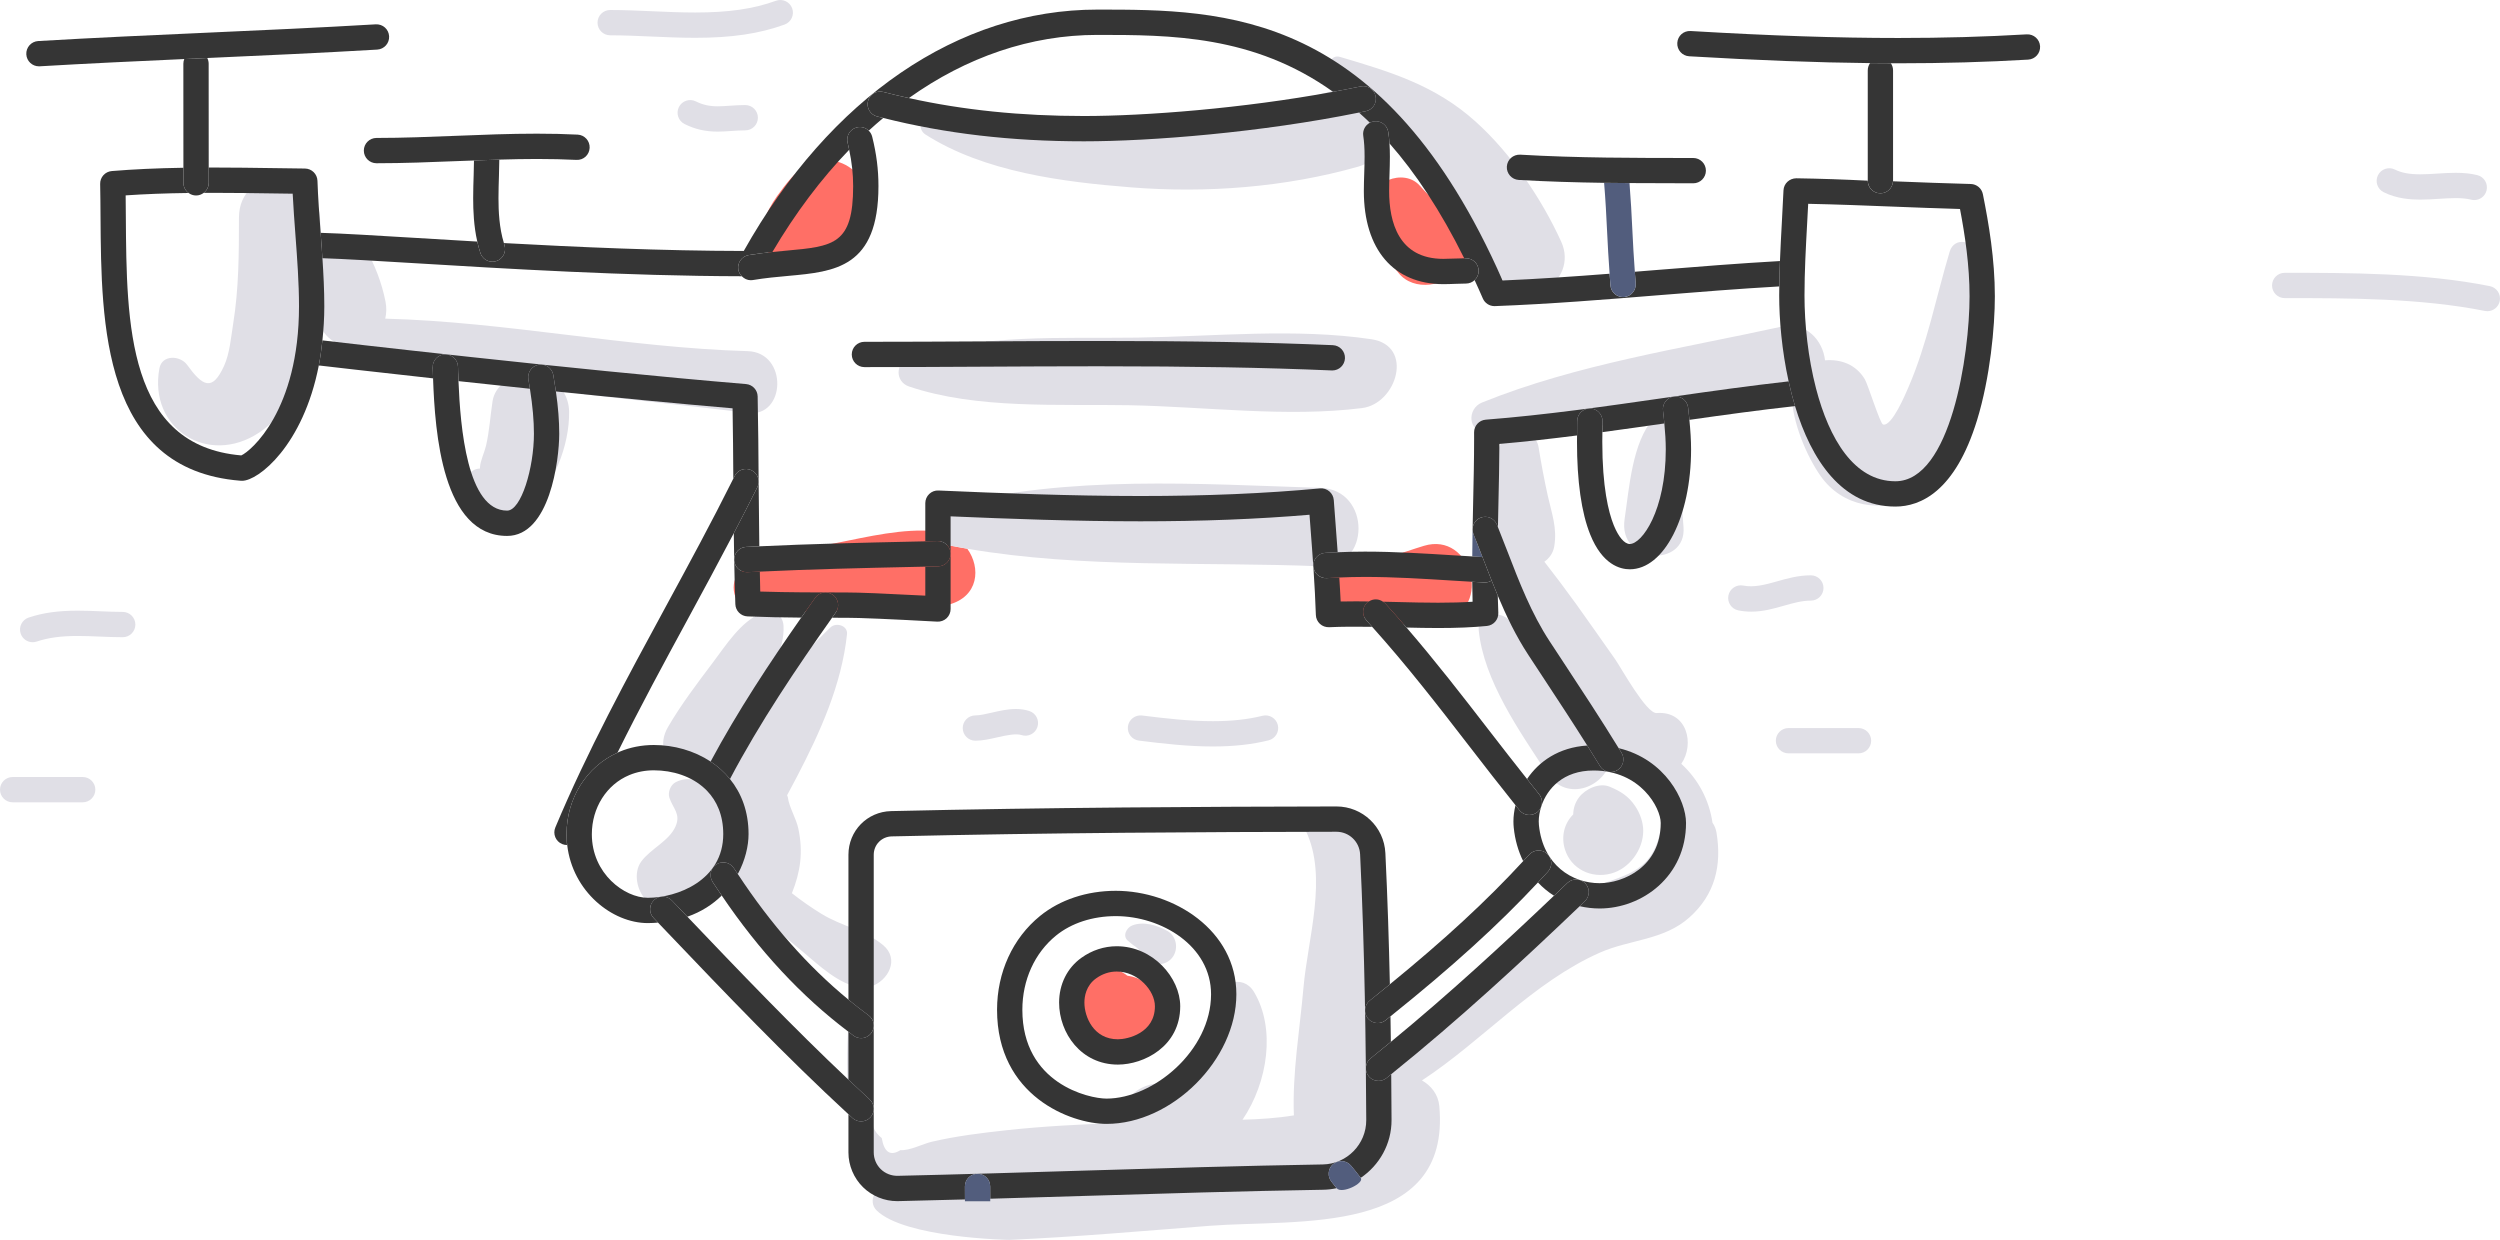 <!-- Generator: Adobe Illustrator 19.1.0, SVG Export Plug-In  -->
<svg version="1.1"
	 xmlns="http://www.w3.org/2000/svg" xmlns:xlink="http://www.w3.org/1999/xlink" xmlns:a="http://ns.adobe.com/AdobeSVGViewerExtensions/3.0/"
	 x="0px" y="0px" width="701.534px" height="347.927px" viewBox="0 0 701.534 347.927"
	 style="enable-background:new 0 0 701.534 347.927;" xml:space="preserve">
<style type="text/css">
	.st0{fill:#FF6F66;}
	.st1{fill:#FFCC80;}
	.st2{fill:#E0DFE6;}
	.st3{fill:#353535;}
	.st4{fill:#525D7D;}
</style>
<defs>
</defs>
<path class="st0" d="M217.774,72.773c2.567,1.502,5.324,1.241,7.905,0c0.582-0.28,1.201-0.518,1.775-0.812
	c0.644-0.33,3.117-2.152,2.253-1.595c0.213-0.142,0.417-0.279,0.487-0.326c0.566-0.382,1.144-0.748,1.731-1.097
	c2.919-1.736,5.758-2.769,8.171-5.322c3.205-3.39,4.35-9.078,1.702-13.187c-2.548-3.953-7.576-6.501-12.289-5.001
	c-2.868,0.913-5.479,2.233-7.482,4.518c-1.419,1.617-2.755,3.343-3.99,5.103c-0.786,1.12-1.52,2.284-2.158,3.495
	c-1.366,2.59-1.652,4.583-1.982,7.462C213.592,68.662,215.602,71.501,217.774,72.773z"/>
<path class="st1" d="M403.856,57.334c-0.139-0.139-0.342-0.288-0.523-0.406C403.497,57.053,403.65,57.175,403.856,57.334z"/>
<path class="st0" d="M409.448,75.454c3.947-5.109,2.929-13.572-3.196-16.737c-0.821-0.424-1.62-0.88-2.396-1.383
	c0.02,0.047-0.024,0.003-0.079-0.046c-1.037-0.679-0.818-0.604-0.444-0.36c-0.263-0.2-0.521-0.387-0.579-0.44
	c-1.475-1.343-2.94-2.777-4.244-4.288c-4.563-5.286-14.537-1.142-14.063,5.825c0.267,3.926,1.036,6.975,2.661,10.535
	c1.362,2.982,3.277,5.505,5.339,8.047C396.796,81.963,405.689,80.319,409.448,75.454z"/>
<path class="st0" d="M317.597,274.022c-0.399-0.091-0.816-0.166-1.241-0.229c-3.39-2.631-7.831-3.062-11.559-0.587
	c-3.782,2.512-5.933,6.493-6.027,11.029c-0.097,4.679,2.894,9.559,6.973,11.739c4.425,2.365,10.468,2.831,14.681-0.321
	c1.379-0.744,2.486-1.76,3.32-3.048c1.046-1.143,1.752-2.484,2.118-4.024c0.78-2.833,0.428-6.605-1.193-9.119
	C323.04,276.933,320.615,274.709,317.597,274.022z"/>
<path class="st0" d="M234.957,152.315c-8.837,1.75-18.008,3.637-26.192,7.443c-4.453,2.071-3.601,10.238,1.436,10.984
	c8.978,1.329,18.273,0.811,27.347,0.715c9.425-0.099,19.5,0.635,28.643-1.778c8.427-2.224,9.129-10.337,5.236-15.701
	c-1.722-0.297-3.442-0.599-5.154-0.94c-2.26-0.45-3.544-2.084-3.957-3.97C253.512,148.202,243.542,150.615,234.957,152.315z"/>
<path class="st0" d="M377.476,171.603c4.599,1.305,8.678,2.875,13.503,3.366c4.923,0.502,9.55,0.244,14.367-0.948
	c13.499-3.343,7.63-24.888-5.751-20.862c-6.395,1.924-13.468,4.946-20.251,4.642C371.314,157.441,369.96,169.47,377.476,171.603z"/>
<path class="st2" d="M72.694,121.409c9.776-6.483,14.328-20.439,16.205-34.352c0.087,5.352,3.856,10.118,9.745,10.118
	c0.853,0,1.662-0.104,2.423-0.294c13.005,4.796,26.584,8.014,40.393,10.418c-1.662,1.32-2.908,3.089-3.243,5.283
	c-0.647,4.234-0.87,8.355-1.842,12.535c-0.421,1.81-1.613,4.215-1.683,6.023c-0.005,0.133-0.012,0.238-0.018,0.345
	c-2.363,0.039-4.294,2.207-4.624,4.71c-0.448,3.402,1.737,6.653,4.574,8.375c4.323,2.624,9.476,0.977,13.192-1.894
	c7.532-5.819,12.037-17.853,11.884-27.186c-0.033-2.054-0.638-4.002-1.665-5.669c17.331,2.329,34.802,3.869,51.754,6.056
	c10.781,1.39,11.423-17.014,0-17.344c-33.957-0.982-67.795-8.234-101.685-9.118c0.35-1.516,0.396-3.139,0.078-4.762
	c-1.049-5.35-3.063-10.505-5.771-15.234c-1.746-3.051-5.707-4.312-8.89-2.913c-1.7,0.747-2.825,1.89-3.489,3.275
	c0.006-3.133-0.077-6.085-0.235-8.688c-0.881-14.488-22.743-14.77-22.744,0c-0.001,10.05-0.025,19.833-1.629,29.793
	c-0.607,3.771-0.952,8.258-2.548,11.778c-3.317,7.319-6.035,5.696-10.377-0.294c-1.916-2.643-7.044-2.936-7.773,1.016
	C41.615,120.257,58.368,130.91,72.694,121.409z"/>
<path class="st2" d="M255.099,108.459c19.054,6.431,41.868,4.885,61.77,5.254c21.269,0.395,44.267,3.449,65.334,0.8
	c9.796-1.231,14.69-17.518,2.615-19.323c-21.21-3.17-44.202-0.778-65.616-0.454c-20.462,0.31-44.581-1.208-64.103,5.734
	C251.225,101.848,251.12,107.116,255.099,108.459z"/>
<path class="st2" d="M259.684,37.736c16.529,10.563,38.566,13.325,57.759,14.845c21.118,1.673,43.181-0.005,63.612-5.794
	c8.115-2.299,9.448-10.662,6.361-16.405c6.024,4.982,11.703,10.411,16.395,16.426c7.415,9.507,11.787,20.347,17.409,30.874
	c6.02,11.272,22,1.374,16.876-9.865c-5.526-12.12-14.077-24.739-24.011-33.686c-11.307-10.182-23.836-13.955-38.051-18.16
	c-2.737-0.81-3.97,2.879-1.845,4.377c2.115,1.49,4.235,3.038,6.345,4.621c-1.626-0.356-3.443-0.332-5.432,0.225
	c-19.055,5.342-37.797,9.532-57.66,10.436c-19.012,0.865-37.443-3.19-56.289-3.321C258.178,32.288,257.306,36.216,259.684,37.736z"
	/>
<path class="st2" d="M417.006,121.343c15.643,0.269,31.36-1.521,47.005-3.919c-6.013,6.667-6.833,19.656-8.122,28.216
	c-1.922,12.758,17.479,13.779,16.526,2.237c-0.409-4.946-0.651-9.898-0.646-14.862c0.004-4.553,0.936-9.43-0.72-13.743
	c-0.43-1.12-1.302-2.038-2.33-2.585c11.435-1.834,22.82-3.906,34.102-5.681c0.069,7.453,4.241,17.188,8.141,22.672
	c6.023,8.47,17,10.493,26.074,5.515c9.217-5.056,13.304-14.855,15.088-24.705c2.496-13.786,3.888-28.915,2.484-42.864
	c-0.415-4.127-6.197-5.373-7.5-1.015c-3.806,12.727-6.268,25.824-11.59,38.089c-0.769,1.773-4.637,11.072-7.1,10.429
	c-0.85-0.222-4.234-11.221-5.123-12.701c-2.49-4.15-6.697-5.681-11.168-5.314c-0.599-5.487-5.222-10.982-12.229-9.445
	c-28.004,6.144-57.341,10.503-84.026,21.288C411.62,114.671,411.86,121.255,417.006,121.343z"/>
<path class="st2" d="M452.059,245.135c5.168-1.386,9.052-6.688,9.052-12.003c0-2.438-0.913-4.919-2.254-6.924
	c-1.879-2.809-4.095-4.164-7.148-5.442c-2.948-1.233-6.811,0.644-8.571,2.922c-1.113,1.441-1.652,3.137-1.672,4.857
	c-2.55,2.512-3.433,6.259-2.328,9.8C440.858,243.86,446.562,246.61,452.059,245.135z"/>
<path class="st2" d="M327.553,261.224c-2.837-1.581-6.694-2.775-9.851-1.524c-1.582,0.626-2.842,2.986-1.142,4.327
	c0.49,0.386,0.934,0.825,1.445,1.185c0.554,0.391,0.616,0.371,1.043,0.765c0.198,0.183,0.387,0.373,0.571,0.569
	c0.031,0.033,0.193,0.227,0.296,0.346c0.086,0.129,0.216,0.318,0.237,0.353c0.18,0.288,0.338,0.583,0.495,0.885
	c1.512,2.914,5.721,3.229,7.928,1.022C330.828,266.899,330.406,262.814,327.553,261.224z"/>
<path class="st2" d="M266.273,153.038c1.712,0.341,3.432,0.644,5.154,0.94c32.392,5.579,66.477,3.585,99.178,4.936
	c14.143,0.584,14.16-21.546,0-22.004c-34.179-1.105-70.931-3.658-104.332,5.02c-3.187,0.828-4.584,4.277-3.957,7.139
	C262.729,150.955,264.013,152.588,266.273,153.038z"/>
<path class="st2" d="M474.053,257.459c7.224-6.429,9.142-14.626,7.619-23.817c-0.18-1.085-0.583-2.003-1.128-2.784
	c-0.915-6.373-4.032-12.21-8.745-16.518c3.826-5.588,1.62-14.917-6.917-14.249c-2.889,0.226-10.061-12.844-11.619-15.05
	c-3.633-5.143-7.225-10.318-10.9-15.431c-2.928-4.074-5.935-8.053-8.996-11.986c1.397-0.982,2.447-2.399,2.766-4.252
	c0.897-5.206-0.698-9.269-1.814-14.302c-0.99-4.468-1.826-8.963-2.557-13.481c-1.112-6.868-10.966-4.569-11.441,1.549
	c-0.343,4.409-1.064,9.64-1.171,14.755c-1.734,0.279-3.182,2.55-2.317,4.485c7.09,15.845,15.215,30.971,23.603,46.16
	c0.956,1.732,1.907,3.697,2.897,5.743c-2.619-3.085-5.185-6.215-7.654-9.433c-3.898-5.081-7.812-11.299-12.774-15.319
	c-2.761-2.238-8.384-1.153-7.955,3.295c1.359,14.075,11.526,28.463,19.074,40.017c5.786,8.857,17.03,3.563,17.989-4.088
	c2.518,2.793,5.507,4.814,9.188,5.42c3.833,3.004,6.116,7.276,6.518,12.006c-0.915,0.907-1.599,2.059-1.898,3.461
	c-2.514,11.774-10.772,11.898-20.13,15.872c-7.478,3.176-13.783,8.062-20.057,13.135c-13.811,11.167-30.365,24.44-38.861,40.29
	c-0.809,1.509-0.422,3.04,0.533,4.03c-0.117,0.36-0.247,0.703-0.329,1.105c-0.48,2.365-0.663,5.057-1.284,7.519
	c1.035-8.155,0.477-16.453,0.451-24.566c-0.035-10.773,0.003-21.524-0.503-32.287c-0.539-11.471-1.782-29.152-16.734-29.855
	c-2.322-0.109-3.327,2.459-2.459,4.285c6.204,13.051,0.527,30.153-0.68,44.02c-1.013,11.639-3.161,23.95-2.685,35.801
	c-4.696,0.779-9.55,1.083-14.412,1.22c7.16-10.578,9.337-25.676,3.207-35.875c-3.149-5.24-10.159-2.528-10.733,2.907
	c-1.084,10.268-4.458,21.992-16.302,22.806c-6.537,0.449-10.469,5.742-10.737,11.05c-10.59,0.408-21.181,0.912-31.706,2.063
	c-7.015,0.767-14.022,1.623-20.906,3.223c-2.495,0.58-6.298,2.574-8.826,2.36c-2.809,1.768-4.555,0.639-5.239-3.385
	c-2.182-1.754-3.07-3.884-2.665-6.391c-2.131-10.976-1.194-24.073-0.391-36.136c4.807-1.537,8.219-7.676,3.387-11.664
	c-5.017-4.141-11.624-5.287-17.184-8.693c-2.917-1.787-5.695-3.735-8.363-5.826c2.405-6.001,3.208-11.485,1.819-18.093
	c-0.626-2.98-2.597-5.985-2.965-8.876c-0.072-0.2-0.136-0.376-0.194-0.53c0.961-1.76,1.905-3.53,2.824-5.313
	c6.502-12.488,12.478-25.746,13.985-39.859c0.264-2.47-3.079-3.412-4.64-1.922c-9.547,9.107-18.676,20.597-26.395,31.754
	c2.502-4.561,4.795-9.298,7.026-13.919c2.679-5.547,6.544-11.98,6.194-18.284c-0.189-3.392-3.317-4.818-6.233-3.577
	c-5.829,2.482-9.885,8.965-13.597,13.89c-4.384,5.816-8.948,11.818-12.603,18.116c-5.502,9.481,7.208,17.865,14.214,11.431
	c-1.116,2.036-1.875,4.049-2.191,6.169c-2.692-2.605-6.185-3.996-9.828-2.158c-1.452,0.733-2.302,2.841-1.785,4.385
	c1.035,3.085,3.245,4.525,1.732,8.015c-1.784,4.115-7.047,6.319-9.641,9.884c-2.298,3.158-1.203,8.224,1.396,10.823
	c3.018,3.018,7.143,3.016,10.823,1.396c4.814-2.118,8.911-7.372,10.985-13.044c0.729,2.901,1.451,5.802,2.142,8.783
	c0.849,3.664,4.452,6.038,8.142,6.458c3.148,3.363,6.486,6.537,10.1,9.434c4.652,3.729,9.906,9.157,15.785,11.009
	c-2.104,14.497-2.377,29.125,0.603,43.63c1.426,6.942,4.572,10.575,9.069,12.728c-3.34-0.353-5.516,4.164-3.019,6.646
	c7.819,7.773,37.045,8.308,37.31,8.296c18.741-0.826,37.488-2.497,56.189-3.947c24.641-1.911,67.778,3.069,64.428-33.617
	c-0.295-3.235-2.319-5.746-4.87-7.177c17.033-11.156,31.139-27.556,49.929-35.861C457.361,263.603,466.836,263.882,474.053,257.459z
	"/>
<path class="st3" d="M416.462,163.455c-1.114-0.061-2.221-0.134-3.332-0.2c0.02,1.938,0.05,3.819,0.101,5.598
	c-2.901,0.188-6.047,0.277-9.664,0.277c-3.779,0-7.581-0.097-11.386-0.193c-1.369-0.035-2.738-0.065-4.107-0.095
	c0.203,0.143,0.426,0.247,0.6,0.437c2.05,2.236,4.033,4.526,6.011,6.819c2.967,0.071,5.932,0.133,8.881,0.133
	c5.275,0,9.622-0.184,13.679-0.578c1.877-0.182,3.284-1.802,3.203-3.687c-0.067-1.551-0.117-3.17-0.156-4.838
	c-0.592-1.41-1.161-2.821-1.72-4.23c-0.555,0.356-1.213,0.562-1.914,0.562C416.593,163.461,416.529,163.46,416.462,163.455z"/>
<path class="st4" d="M416,156.315c-0.827-2.141-1.651-4.282-2.516-6.406c-0.176-0.435-0.255-0.884-0.256-1.326
	c-0.048,2.519-0.072,5.034-0.091,7.56C414.092,156.2,415.044,156.261,416,156.315z"/>
<path class="st3" d="M383.659,169.062c0.14-0.128,0.314-0.18,0.468-0.282c-1.181-0.015-2.363-0.037-3.542-0.037
	c-1.542,0-2.993,0.015-4.376,0.046c-0.098-2.235-0.251-4.485-0.388-6.732c-1.178,0.05-2.363,0.094-3.506,0.171
	c-1.893,0.141-3.647-1.348-3.779-3.305c-0.129-1.957,1.35-3.648,3.308-3.779c1.151-0.077,2.342-0.121,3.523-0.172
	c-0.194-2.7-0.391-5.404-0.595-8.062l-0.495-6.579c-0.069-0.951-0.52-1.833-1.246-2.45c-0.728-0.615-1.659-0.918-2.623-0.825
	c-15.474,1.435-31.95,2.132-50.365,2.132c-19.547,0-39.51-0.799-56.686-1.546c-1.01-0.046-1.912,0.313-2.61,0.982
	c-0.7,0.669-1.096,1.596-1.096,2.564v10.718l3.469-0.077c1.944-0.013,3.587,1.508,3.631,3.469v-10.403
	c16.385,0.7,34.996,1.393,53.291,1.393c17.22,0,32.778-0.604,47.422-1.843l0.227,3.006c0.633,8.289,1.29,16.859,1.558,25.124
	c0.03,0.95,0.441,1.848,1.139,2.493c0.696,0.644,1.625,0.968,2.575,0.938c3.539-0.168,7.741-0.175,12.076-0.113
	c-0.539-0.599-1.055-1.22-1.598-1.814C382.115,172.632,382.214,170.387,383.659,169.062z"/>
<path class="st3" d="M210.912,131.973c1.756,0.873,2.473,3.003,1.602,4.759c-2.145,4.317-4.364,8.614-6.603,12.896
	c0.029,2.487,0.07,4.973,0.116,7.465c-0.043-1.911,1.434-3.525,3.358-3.624c1.223-0.063,2.462-0.107,3.69-0.165
	c-0.09-6.056-0.149-12.104-0.19-18.047c-0.053-7.891-0.109-16.051-0.277-24.02c-0.039-1.818-1.445-3.312-3.254-3.462
	c-49.389-4.118-117.686-12.117-118.877-12.257c-0.259,2.475-0.588,4.857-1.024,7.082c0.125-0.001,0.251-0.009,0.376-0.009
	c1.764,0.207,14.255,1.662,31.696,3.58c-0.039-1.1-0.071-2.136-0.1-3.082c-0.06-1.96,1.479-3.596,3.439-3.657
	c1.948-0.018,3.599,1.482,3.657,3.442c0.036,1.17,0.079,2.554,0.14,4.077c6.282,0.683,13.028,1.405,20.047,2.14
	c-0.133-0.853-0.275-1.725-0.433-2.639c-0.335-1.932,0.957-3.77,2.889-4.106c1.939-0.34,3.772,0.961,4.105,2.89
	c0.282,1.624,0.525,3.154,0.733,4.611c16.438,1.693,33.837,3.391,49.57,4.733c0.117,6.57,0.163,13.233,0.208,19.736
	c0.124-0.248,0.254-0.496,0.377-0.744C207.026,131.817,209.162,131.102,210.912,131.973z"/>
<path class="st3" d="M469.721,111.27c1.919-0.25,3.714,1.102,3.979,3.039c0.163,1.192,0.251,2.344,0.367,3.511
	c9.758-1.398,19.704-2.761,29.646-3.862c-0.691-2.285-1.289-4.609-1.801-6.941C491.069,108.238,480.263,109.752,469.721,111.27z"/>
<path class="st4" d="M509.608,109.031c-0.001-0.003-0.002-0.007-0.003-0.011C509.606,109.024,509.607,109.027,509.608,109.031z"/>
<path class="st3" d="M446.137,114.617c2.016,0.031,3.58,1.646,3.55,3.606c-0.016,1.008-0.02,2.025-0.032,3.039
	c5.844-0.789,11.65-1.609,17.381-2.435c-0.113-1.18-0.207-2.348-0.372-3.559c-0.263-1.936,1.087-3.718,3.02-3.993
	c-0.873,0.126-1.758,0.251-2.627,0.377c-16.355,2.358-33.268,4.797-50.131,6.112c-1.861,0.146-3.289,1.703-3.275,3.568l0.004,1.729
	c0,5.982-0.139,12.129-0.273,18.075c-0.055,2.409-0.105,4.865-0.152,7.321c0.046-1.357,0.866-2.628,2.204-3.173
	c1.826-0.741,3.888,0.136,4.627,1.952c0.096,0.236,0.185,0.476,0.28,0.713c0.044-2.229,0.088-4.462,0.138-6.652
	c0.125-5.487,0.252-11.147,0.273-16.721c7.297-0.629,14.569-1.463,21.791-2.379c0.011-1.364,0.022-2.729,0.042-4.084
	C442.617,116.171,444.2,114.617,446.137,114.617z"/>
<path class="st3" d="M263.283,158.926l-3.631,0.081v8.141c-11.351-0.601-18.646-0.895-22.24-0.895c-7.923,0-16.082,0-24.077-0.257
	c-0.057-1.854-0.073-3.728-0.115-5.592c-1.154,0.055-2.32,0.096-3.47,0.156c-0.062,0.003-0.125,0.004-0.185,0.004
	c-1.859,0-3.409-1.444-3.535-3.313c0.077,4.111,0.171,8.221,0.318,12.298c0.067,1.853,1.546,3.342,3.4,3.42
	c4.994,0.209,10.049,0.301,15.085,0.344c1.309-1.872,2.617-3.729,3.919-5.565c1.133-1.6,3.351-1.979,4.949-0.844
	c1.6,1.134,1.978,3.349,0.844,4.949c-0.35,0.494-0.704,1.001-1.055,1.498c1.31,0.001,2.625,0.003,3.923,0.003
	c3.846,0,12.218,0.355,25.596,1.085c0.973,0.042,1.925-0.297,2.635-0.966c0.707-0.67,1.109-1.603,1.109-2.578v-15.597
	C266.796,157.257,265.243,158.882,263.283,158.926z"/>
<path class="st3" d="M90.479,72.455c6.035,0.199,15.075,0.744,26.03,1.409c25.054,1.519,59.208,3.587,91.654,3.656
	c-0.484-0.499-0.858-1.115-0.981-1.853c-0.324-1.933,0.985-3.763,2.917-4.085c2.307-0.384,4.531-0.649,6.648-0.868
	c6.439-10.924,13.675-20.532,21.544-28.69c-0.139-0.653-0.268-1.3-0.435-1.97c-0.476-1.902,0.682-3.829,2.584-4.304
	c1.243-0.316,2.486,0.079,3.338,0.915c1.339-1.231,2.697-2.414,4.067-3.566c-0.575-0.145-1.16-0.271-1.733-0.421
	c-1.895-0.496-3.032-2.436-2.536-4.333c0.497-1.899,2.427-3.035,4.334-2.537c2.354,0.616,4.732,1.18,7.128,1.711
	c16.206-11.543,34.207-17.726,52.866-17.726c20.428,0,43.851,0.02,66.176,15.972c2.602-0.48,5.189-0.978,7.734-1.512
	c1.918-0.408,3.8,0.824,4.204,2.745c0.405,1.918-0.825,3.801-2.743,4.203c-0.638,0.134-1.288,0.257-1.93,0.388
	c1.026,0.914,2.05,1.859,3.069,2.851c0.338-0.178,0.704-0.317,1.103-0.379c1.921-0.303,3.751,1.03,4.05,2.969
	c0.155,1.01,0.27,2.066,0.345,3.208c7.281,8.283,14.322,18.837,20.971,32.245c0.165-0.002,0.332-0.013,0.497-0.013
	c1.96,0,3.55,1.589,3.55,3.55c0,1.022-0.438,1.937-1.13,2.584c0.771,1.686,1.542,3.374,2.302,5.144
	c0.559,1.307,1.847,2.15,3.261,2.15c0.044,0,0.088-0.001,0.134-0.002c15.368-0.577,30.958-1.841,46.033-3.065
	c11.079-0.899,22.489-1.81,33.769-2.458c0.031-2.372,0.089-4.749,0.182-7.123c-11.553,0.654-23.212,1.586-34.525,2.504
	c-2.053,0.167-4.131,0.332-6.2,0.498c0.08,1.081,0.138,2.146,0.237,3.238c0.178,1.952-1.262,3.68-3.215,3.857
	c-0.109,0.01-0.217,0.015-0.326,0.015c-1.814,0-3.363-1.386-3.532-3.229c-0.103-1.127-0.161-2.213-0.244-3.324
	c-9.969,0.772-20.048,1.476-30.028,1.896C388.17,2.692,343.702,2.693,307.904,2.693c-38.925,0-74.983,24.654-99.194,67.732
	c-22.795-0.032-46.505-1.072-67.309-2.216c0.056,0.184,0.085,0.376,0.145,0.558c0.62,1.861-0.386,3.87-2.247,4.491
	c-0.372,0.124-0.749,0.183-1.121,0.183c-1.486,0-2.873-0.942-3.368-2.429c-0.356-1.069-0.636-2.147-0.88-3.224
	c-5.996-0.346-11.706-0.691-16.992-1.012c-11.426-0.693-20.798-1.259-26.961-1.441C90.155,67.721,90.323,70.084,90.479,72.455z"/>
<path class="st3" d="M91.005,85.944c0-4.468-0.231-8.997-0.526-13.489c-0.156-2.371-0.324-4.735-0.498-7.066
	c-0.365-4.893-0.738-9.895-0.899-14.664c-0.062-1.897-1.609-3.409-3.506-3.431c-2.755-0.031-5.508-0.072-8.263-0.112
	c-5.936-0.087-11.871-0.173-17.807-0.173c-0.32,0-0.622,0.003-0.938,0.004l0.002,4.297c0,1.149-0.554,2.159-1.4,2.808
	c0.773-0.003,1.542-0.007,2.336-0.007c5.901,0,11.802,0.087,17.703,0.173c1.641,0.023,3.28,0.048,4.921,0.069
	c0.194,3.854,0.485,7.76,0.77,11.566c0.495,6.62,1.005,13.465,1.005,20.027c0,29.266-13.533,40.686-16.2,41.848
	c-31.966-2.745-32.193-36.841-32.394-66.933c-0.014-2.046-0.028-4.061-0.051-6.035c5.366-0.367,11.132-0.587,17.652-0.673
	c-0.87-0.647-1.442-1.674-1.442-2.842l-0.002-4.238c-7.476,0.122-13.997,0.423-20.102,0.925c-1.87,0.154-3.296,1.736-3.259,3.61
	c0.062,2.997,0.083,6.112,0.104,9.3c0.201,29.917,0.476,70.888,39.198,73.985c0.18,0.015,0.365,0.022,0.546,0.022
	c4.552,0,17.104-9.911,21.497-32.314c0.436-2.225,0.765-4.607,1.024-7.082C90.791,92.498,91.005,89.344,91.005,85.944z"/>
<path class="st3" d="M151.161,102.345c-1.932,0.336-3.224,2.174-2.889,4.106c0.159,0.914,0.3,1.786,0.433,2.639
	c0.771,4.939,1.124,8.922,1.124,12.638c0,9.503-3.543,21.558-7.526,21.558c-11.229,0-13.129-23.465-13.645-36.336
	c-0.061-1.523-0.104-2.907-0.14-4.077c-0.058-1.96-1.708-3.46-3.657-3.442c-1.96,0.06-3.499,1.697-3.439,3.657
	c0.029,0.946,0.061,1.982,0.1,3.082c0.547,15.359,2.635,44.216,20.781,44.216c11.938,0,14.626-21.224,14.626-28.659
	c0-3.609-0.293-7.394-0.932-11.881c-0.207-1.458-0.45-2.987-0.733-4.611C154.933,103.307,153.1,102.005,151.161,102.345z"/>
<path class="st3" d="M469.721,111.27c-1.97,0.28-3.319,2.062-3.057,3.998c0.165,1.211,0.26,2.38,0.372,3.559
	c0.239,2.505,0.404,4.96,0.404,7.277c0,17.176-6.675,26.545-10.103,26.545c-1.491,0-3.178-1.986-4.514-5.31
	c-1.458-3.629-3.197-10.632-3.197-23.384c0-0.9,0.018-1.794,0.028-2.692c0.012-1.014,0.016-2.031,0.032-3.039
	c0.03-1.96-1.535-3.575-3.495-3.606c-1.992,0-3.576,1.553-3.606,3.495c-0.021,1.355-0.031,2.72-0.042,4.084
	c-0.004,0.587-0.018,1.171-0.018,1.758c0,11.149,1.248,19.908,3.71,26.032c3.414,8.494,8.42,9.763,11.102,9.763
	c9.645,0,17.203-14.779,17.203-33.645c0-2.644-0.193-5.437-0.475-8.284c-0.116-1.167-0.204-2.319-0.367-3.511
	C473.435,112.372,471.64,111.019,469.721,111.27z"/>
<path class="st3" d="M499.266,82.941c0,6.729,0.743,15.428,2.645,24.076c0.512,2.332,1.11,4.656,1.801,6.941
	c4.546,15.032,13.12,28.193,28.148,28.193c7.056,0,16.762-4.202,22.919-24.217c3.693-12.01,5.004-26.235,5.004-34.768
	c0-10.467-1.699-20.372-3.361-28.682c-0.326-1.626-1.734-2.811-3.391-2.853c-7.043-0.18-14.039-0.454-21.033-0.729
	c-0.263-0.01-0.536-0.019-0.799-0.03c-0.092,1.879-1.632,3.378-3.533,3.378c-1.96,0-3.55-1.589-3.55-3.55
	c-6.626-0.338-13.32-0.567-20.042-0.671c-1.939,0.015-3.518,1.475-3.603,3.394c-0.129,2.946-0.291,5.915-0.455,8.896
	c-0.197,3.596-0.392,7.257-0.536,10.931c-0.093,2.375-0.152,4.751-0.182,7.123C499.287,81.23,499.266,82.088,499.266,82.941z
	 M507.402,57.191c8.175,0.172,16.365,0.493,24.318,0.806c6.086,0.239,12.169,0.477,18.285,0.655
	c1.398,7.353,2.679,15.787,2.679,24.514c0,16.254-5.244,51.884-20.823,51.884c-11.582,0-18.591-11.949-22.253-26.02
	c-2.254-8.663-3.241-18.115-3.241-26.09c0-6.682,0.377-13.571,0.742-20.234C507.21,60.863,507.309,59.024,507.402,57.191z"/>
<path class="st3" d="M138.178,73.442c0.372,0,0.749-0.059,1.121-0.183c1.861-0.621,2.866-2.63,2.247-4.491
	c-0.061-0.182-0.089-0.374-0.145-0.558c-1.316-4.289-1.521-8.952-1.521-12.584c0-2.131,0.069-4.257,0.134-6.342
	c0.049-1.536,0.076-3.016,0.097-4.496c-2.386,0.069-4.74,0.157-7.106,0.247c-0.023,1.328-0.043,2.648-0.087,4.022
	c-0.069,2.159-0.139,4.362-0.139,6.569c0,3.469,0.164,7.797,1.152,12.163c0.244,1.076,0.524,2.155,0.88,3.224
	C135.305,72.5,136.692,73.442,138.178,73.442z"/>
<path class="st3" d="M150.662,44.61c3.976,0,7.6,0.084,11.076,0.258c2.015,0.114,3.626-1.411,3.724-3.369
	c0.097-1.958-1.41-3.626-3.368-3.723c-3.597-0.179-7.336-0.267-11.432-0.267c-7.572,0-15.237,0.306-22.647,0.602
	c-7.343,0.293-14.936,0.598-22.367,0.598c-1.96,0-3.55,1.589-3.55,3.55c0,1.961,1.59,3.55,3.55,3.55
	c7.574,0,15.239-0.306,22.652-0.602c1.549-0.062,3.137-0.113,4.705-0.173c2.366-0.09,4.72-0.178,7.106-0.247
	C143.634,44.685,147.166,44.61,150.662,44.61z"/>
<path class="st4" d="M455.452,83.362c0.109,0,0.217-0.005,0.326-0.015c1.953-0.177,3.393-1.905,3.215-3.857
	c-0.099-1.092-0.157-2.156-0.237-3.238c-0.295-3.953-0.512-7.855-0.692-11.635c-0.202-4.276-0.438-8.705-0.806-13.244
	c-2.376-0.018-4.748-0.031-7.125-0.067c0.393,4.654,0.629,9.225,0.84,13.648c0.182,3.836,0.402,7.807,0.704,11.853
	c0.083,1.111,0.141,2.197,0.244,3.324C452.089,81.976,453.637,83.362,455.452,83.362z"/>
<path class="st3" d="M475.151,51.436c1.96,0,3.55-1.589,3.55-3.55s-1.59-3.55-3.55-3.55c-16.087,0-32.722,0-48.559-0.932
	c-1.981-0.087-3.638,1.379-3.751,3.337c-0.116,1.957,1.378,3.637,3.335,3.753c7.867,0.462,15.903,0.694,23.957,0.814
	c2.376,0.036,4.749,0.049,7.125,0.067C463.254,51.42,469.242,51.436,475.151,51.436z"/>
<path class="st3" d="M52.912,54.15c0.591,0.439,1.316,0.708,2.108,0.708c0.812,0,1.552-0.284,2.15-0.743
	c0.846-0.649,1.4-1.659,1.4-2.808l-0.002-4.297l-0.014-29.135c0-0.579-0.151-1.117-0.397-1.599
	c-2.134,0.096-4.295,0.194-6.447,0.291c-0.161,0.406-0.256,0.845-0.256,1.309l0.014,29.194l0.002,4.238
	C51.469,52.476,52.041,53.503,52.912,54.15z"/>
<path class="st3" d="M58.445,16.264c15.458-0.691,31.442-1.408,47.411-2.346c1.958-0.116,3.451-1.796,3.335-3.752
	c-0.116-1.958-1.752-3.439-3.751-3.337C89.522,7.767,73.562,8.481,58.129,9.172c-15.459,0.691-31.442,1.408-47.411,2.346
	c-1.958,0.116-3.451,1.796-3.335,3.752c0.111,1.887,1.673,3.342,3.541,3.342c0.069,0,0.141-0.002,0.21-0.006
	c13.62-0.802,27.25-1.438,40.576-2.039c2.152-0.097,4.314-0.195,6.447-0.291C58.252,16.273,58.35,16.269,58.445,16.264z"/>
<path class="st3" d="M527.668,54.25c1.901,0,3.441-1.499,3.533-3.378c0.003-0.058,0.017-0.113,0.017-0.172V19.752
	c0-0.743-0.23-1.432-0.62-2.002c-1.923-0.005-3.864-0.017-5.828-0.038c-0.408,0.578-0.652,1.279-0.652,2.04v30.857
	C524.118,52.661,525.708,54.25,527.668,54.25z"/>
<path class="st3" d="M532.7,17.76c12.754,0,24.674-0.336,36.441-1.029c1.958-0.116,3.451-1.796,3.335-3.752
	c-0.115-1.958-1.794-3.448-3.751-3.337c-11.629,0.684-23.412,1.017-36.025,1.017c-17.097,0-35.616-0.621-58.279-1.954
	c-2.025-0.114-3.636,1.379-3.751,3.337c-0.116,1.956,1.378,3.637,3.335,3.752c19.36,1.138,35.714,1.756,50.765,1.918
	c1.964,0.021,3.905,0.033,5.828,0.038C531.296,17.752,532.007,17.76,532.7,17.76z"/>
<path class="st3" d="M308.218,102.782c26.296,0,46.495,0.361,65.497,1.17c0.051,0.002,0.102,0.003,0.153,0.003
	c1.891,0,3.462-1.492,3.546-3.399c0.083-1.959-1.438-3.615-3.398-3.698c-19.103-0.813-39.397-1.177-65.798-1.177
	c-10.88,0-21.759,0.059-32.667,0.117c-10.956,0.059-21.939,0.118-32.983,0.118c-1.96,0-3.55,1.589-3.55,3.55
	c0,1.961,1.59,3.55,3.55,3.55c11.057,0,22.053-0.059,33.02-0.118C286.484,102.84,297.35,102.782,308.218,102.782z"/>
<path class="st3" d="M381.345,31.589c0.642-0.131,1.292-0.254,1.93-0.388c1.918-0.402,3.148-2.285,2.743-4.203
	c-0.404-1.921-2.286-3.153-4.204-2.745c-2.545,0.535-5.132,1.032-7.734,1.512c-25.315,4.67-52.709,6.789-69.921,6.789
	c-17.714,0-33.86-1.657-49.122-5.035c-2.395-0.53-4.774-1.095-7.128-1.711c-1.907-0.498-3.837,0.638-4.334,2.537
	c-0.497,1.897,0.64,3.837,2.536,4.333c0.573,0.15,1.157,0.276,1.733,0.421c17.442,4.395,35.879,6.556,56.315,6.556
	C323.061,39.655,354.001,37.151,381.345,31.589z"/>
<path class="st3" d="M206.029,157.252c0.126,1.869,1.676,3.313,3.535,3.313c0.06,0,0.123-0.001,0.185-0.004
	c1.15-0.06,2.316-0.101,3.47-0.156c14.265-0.676,28.841-1.011,42.986-1.321l3.446-0.076l3.631-0.081
	c1.96-0.044,3.513-1.669,3.469-3.629c-0.044-1.961-1.687-3.482-3.631-3.469l-3.469,0.077l-3.601,0.079
	c-14.129,0.31-28.686,0.646-42.977,1.32c-1.228,0.058-2.466,0.102-3.69,0.165c-1.924,0.1-3.4,1.713-3.358,3.624
	C206.027,157.129,206.019,157.163,206.029,157.252z"/>
<path class="st3" d="M407.99,155.834c-8.166-0.512-16.612-1.042-24.99-1.042c-2.679,0-5.183,0.072-7.634,0.179
	c-1.181,0.051-2.373,0.095-3.523,0.172c-1.958,0.131-3.437,1.822-3.308,3.779c0.132,1.958,1.886,3.446,3.779,3.305
	c1.144-0.076,2.329-0.121,3.506-0.171c2.303-0.098,4.657-0.164,7.179-0.164c8.157,0,16.489,0.522,24.547,1.028
	c1.857,0.117,3.721,0.224,5.583,0.335c1.111,0.066,2.218,0.139,3.332,0.2c0.067,0.005,0.132,0.006,0.196,0.006
	c0.701,0,1.359-0.206,1.914-0.562c-0.728-1.836-1.44-3.668-2.141-5.487c-0.142-0.367-0.289-0.73-0.431-1.097
	c-0.956-0.054-1.909-0.115-2.863-0.172C411.422,156.04,409.703,155.941,407.99,155.834z"/>
<path class="st3" d="M173.274,211.214c6.305-12.759,13.101-25.282,19.76-37.544c4.27-7.865,8.625-15.915,12.877-24.042
	c2.24-4.282,4.459-8.579,6.603-12.896c0.871-1.757,0.155-3.887-1.602-4.759c-1.75-0.871-3.886-0.156-4.759,1.6
	c-0.123,0.248-0.254,0.496-0.377,0.744c-6.056,12.145-12.62,24.251-18.983,35.965c-10.824,19.935-22.018,40.551-30.965,61.924
	c-0.756,1.809,0.095,3.889,1.905,4.646c0.449,0.187,0.913,0.276,1.368,0.276c-0.05-0.993-0.122-1.993-0.122-3.022
	C158.978,224.03,164.574,215.127,173.274,211.214z"/>
<path class="st4" d="M198.354,221.859c-0.17-0.175-0.346-0.342-0.523-0.509C197.985,221.535,198.161,221.705,198.354,221.859z"/>
<path class="st3" d="M234.543,171.853c1.135-1.6,0.756-3.815-0.844-4.949c-1.597-1.135-3.816-0.756-4.949,0.844
	c-1.302,1.836-2.61,3.693-3.919,5.565c-8.893,12.715-17.834,26.247-25.425,40.391c2.039,1.346,3.876,2.982,5.432,4.903
	c8.381-15.893,18.644-31.098,28.649-45.256C233.84,172.853,234.193,172.347,234.543,171.853z"/>
<path class="st3" d="M183.525,252.579c1.421-1.353,3.666-1.304,5.02,0.117l3.888,4.075c0.15,0.157,0.301,0.315,0.451,0.472
	c3.96-1.385,7.147-3.478,9.648-5.95c-0.86-1.272-1.731-2.525-2.571-3.833c-1.061-1.65-0.582-3.846,1.068-4.906
	c1.648-1.056,3.844-0.582,4.905,1.069c0.361,0.562,0.74,1.092,1.105,1.648c2.066-3.837,3.016-7.864,3.016-11.213
	c0-6.336-2.007-11.492-5.215-15.452c-1.556-1.921-3.393-3.557-5.432-4.903c-4.644-3.067-10.301-4.644-15.938-4.644
	c-3.379,0-6.61,0.633-9.608,1.883c-0.2,0.083-0.39,0.183-0.587,0.272c-8.7,3.913-14.296,12.815-14.296,22.891
	c0,1.029,0.072,2.03,0.186,3.013c1.506,13.055,12.594,21.915,22.63,21.915c0.991,0,1.925-0.066,2.857-0.134l-1.241-1.301
	C182.055,256.18,182.108,253.933,183.525,252.579z M166.079,234.106c0-7.429,4.126-13.948,10.514-16.608
	c2.126-0.888,4.44-1.337,6.876-1.337c5.303,0,10.621,1.668,14.362,5.189c0.177,0.167,0.353,0.334,0.523,0.509
	c2.804,2.89,4.599,6.916,4.599,12.2c0,13.022-12.978,17.875-21.16,17.875C175.232,251.933,166.079,245.15,166.079,234.106z"/>
<path class="st3" d="M274.29,329.379c1.974,0,3.559,1.574,3.573,3.527c0.007,1.158,0.01,2.316,0.011,3.473
	c8.535-0.244,17.026-0.503,25.374-0.759c22.298-0.681,45.356-1.386,68.058-1.76c1.292-0.022,2.551-0.175,3.771-0.438
	c-0.463-0.582-0.908-1.182-1.388-1.744c-1.274-1.491-1.098-3.732,0.395-5.005c1.489-1.271,3.73-1.098,5.004,0.394
	c0.952,1.114,1.863,2.277,2.752,3.456c5.231-3.535,8.679-9.522,8.646-16.257c-0.02-4.032-0.048-8.33-0.09-12.832
	c-0.454,0.365-0.896,0.737-1.352,1.101c-0.654,0.522-1.438,0.777-2.214,0.777c-1.042,0-2.076-0.456-2.776-1.333
	c-1.225-1.533-0.975-3.766,0.557-4.99c1.915-1.53,3.8-3.078,5.684-4.626c-0.031-2.346-0.066-4.733-0.107-7.163
	c-0.465,0.373-0.894,0.729-1.365,1.105c-0.654,0.522-1.435,0.775-2.212,0.775c-1.042,0-2.075-0.458-2.778-1.336
	c-1.223-1.533-0.971-3.766,0.562-4.989c1.94-1.548,3.787-3.051,5.62-4.547c-0.256-11.747-0.647-24.198-1.258-36.825
	c-0.356-7.34-6.386-13.081-13.736-13.081c-36.864,0.064-80.514,0.268-124.964,1.305c-6.714,0.157-11.973,5.539-11.973,12.253v40.654
	c1.857,1.525,3.736,2.997,5.644,4.392c1.583,1.157,1.93,3.378,0.772,4.961c-0.693,0.951-1.775,1.456-2.868,1.456
	c-0.728,0-1.461-0.222-2.092-0.683c-0.492-0.359-0.968-0.756-1.456-1.123v13.454c1.976,1.863,3.957,3.716,5.95,5.542
	c1.445,1.324,1.544,3.57,0.217,5.016c-0.698,0.765-1.657,1.152-2.617,1.152c-0.858,0-1.717-0.309-2.399-0.933
	c-0.386-0.353-0.766-0.717-1.151-1.072v10.721c0,3.652,1.5,7.213,4.114,9.766c2.54,2.484,6.005,3.892,9.553,3.892
	c0.102,0,0.201-0.001,0.303-0.004c6.225-0.141,12.477-0.305,18.723-0.476c-0.001-1.206-0.004-2.413-0.012-3.622
	C270.749,330.992,272.327,329.392,274.29,329.379z M251.89,329.952c-1.743,0.03-3.476-0.64-4.731-1.869
	c-1.255-1.226-1.976-2.936-1.976-4.688v-83.537c0-2.825,2.214-5.088,5.039-5.154c44.381-1.034,87.984-1.239,124.786-1.302
	c3.566,0,6.483,2.776,6.657,6.325c1.334,27.545,1.62,54.323,1.722,74.575c0.035,6.759-5.436,12.347-12.195,12.458
	c-22.753,0.377-45.837,1.082-68.16,1.764C286.288,329.036,268.971,329.564,251.89,329.952z"/>
<path class="st3" d="M346.94,279.002c0-17.93-17.562-29.029-33.831-29.029c-8.108,0-15.655,2.503-21.248,7.047
	c-7.674,6.235-12.074,15.835-12.074,26.339c0,24.195,20.691,32.023,30.711,32.023C328.889,315.382,346.94,297.362,346.94,279.002z
	 M286.887,283.36c0-8.356,3.446-15.947,9.453-20.829c4.329-3.519,10.286-5.457,16.769-5.457c12.856,0,26.731,8.383,26.731,21.928
	c0,15.769-16.133,29.28-29.343,29.28C305.509,308.282,286.887,304.052,286.887,283.36z"/>
<path class="st3" d="M331.186,282.365c0-7.948-7.621-16.837-17.821-16.837c-3.516,0-6.939,1.119-9.902,3.237
	c-3.983,2.843-6.266,7.426-6.266,12.575c0,8.552,6.171,17.399,16.501,17.399C320.96,298.738,331.186,293.658,331.186,282.365z
	 M304.298,281.339c0-1.661,0.428-4.752,3.291-6.798c1.78-1.27,3.721-1.914,5.776-1.914c5.938,0,10.72,5.327,10.72,9.737
	c0,7.57-7.692,9.273-10.387,9.273C306.85,291.638,304.298,285.321,304.298,281.339z"/>
<path class="st3" d="M241.632,314.68c0.959,0,1.919-0.387,2.617-1.152c1.327-1.446,1.227-3.691-0.217-5.016
	c-1.993-1.826-3.974-3.679-5.95-5.542c-15.569-14.684-30.604-30.422-45.199-45.727c-0.15-0.157-0.301-0.315-0.451-0.472
	l-3.888-4.075c-1.355-1.42-3.599-1.47-5.02-0.117c-1.417,1.353-1.47,3.601-0.116,5.019l1.241,1.301l2.644,2.772
	c16.311,17.105,33.172,34.767,50.788,51.004c0.385,0.355,0.765,0.719,1.151,1.072C239.915,314.371,240.775,314.68,241.632,314.68z"
	/>
<path class="st3" d="M207.038,245.271c-0.365-0.555-0.744-1.085-1.105-1.648c-1.061-1.652-3.257-2.125-4.905-1.069
	c-1.65,1.06-2.129,3.256-1.068,4.906c0.84,1.308,1.711,2.56,2.571,3.833c10.473,15.498,22.408,28.337,35.55,38.222
	c0.488,0.367,0.964,0.764,1.456,1.123c0.631,0.461,1.364,0.683,2.092,0.683c1.093,0,2.175-0.505,2.868-1.456
	c1.158-1.583,0.811-3.804-0.772-4.961c-1.909-1.394-3.787-2.867-5.644-4.392C226.673,271.145,216.264,259.313,207.038,245.271z"/>
<path class="st3" d="M453.845,216.12c-0.578,0.352-1.216,0.52-1.847,0.52c-1.195,0-2.364-0.604-3.032-1.701
	c-1.172-1.921-2.362-3.828-3.562-5.735c-8.028,0.52-13.581,4.488-16.896,9.402c1.137,1.434,2.263,2.882,3.407,4.298
	c0.764,0.946,0.96,2.164,0.637,3.248c1.643-4.861,6.092-9.937,14.625-9.937c13.239,0,18.845,10.528,18.845,14.718
	c0,12.313-10.531,16.902-17.166,16.902c-7.658,0-15.888-5.046-17.016-16.316c-0.035-0.341-0.049-0.675-0.049-1.017
	c0-1.304,0.243-2.791,0.746-4.298c-0.203,0.644-0.588,1.238-1.153,1.694c-0.656,0.53-1.444,0.788-2.228,0.788
	c-1.035,0-2.062-0.451-2.764-1.319c-0.378-0.467-0.746-0.946-1.122-1.415c-0.375,1.565-0.58,3.107-0.58,4.55
	c0,0.587,0.028,1.164,0.085,1.728c0.345,3.44,1.264,6.606,2.646,9.422c0.563-0.611,1.146-1.221,1.699-1.833
	c1.322-1.455,3.564-1.565,5.016-0.253c1.454,1.315,1.567,3.559,0.254,5.014c-0.921,1.019-1.879,2.032-2.824,3.047
	c1.347,1.427,2.85,2.684,4.506,3.722c1.254-1.193,2.517-2.392,3.754-3.575c1.417-1.354,3.661-1.307,5.02,0.112
	c1.355,1.417,1.306,3.665-0.111,5.019c-0.48,0.459-0.975,0.927-1.458,1.388c1.783,0.406,3.641,0.642,5.577,0.642
	c11.929,0,24.267-8.979,24.267-24.002c0-6.329-5.8-17.852-18.901-20.989c0.267,0.434,0.54,0.862,0.805,1.297
	C456.048,212.914,455.519,215.099,453.845,216.12z"/>
<path class="st3" d="M415.435,145.283c-1.338,0.545-2.158,1.815-2.204,3.173c-0.001,0.042-0.003,0.085-0.003,0.127
	c0.001,0.442,0.08,0.891,0.256,1.326c0.865,2.123,1.689,4.264,2.516,6.406c0.142,0.367,0.289,0.73,0.431,1.097
	c0.701,1.819,1.413,3.651,2.141,5.487c0.559,1.409,1.129,2.82,1.72,4.23c2.385,5.683,5.096,11.344,8.634,16.735l3.661,5.57
	c4.456,6.77,8.716,13.252,12.817,19.769c1.199,1.906,2.389,3.814,3.562,5.735c0.668,1.097,1.837,1.701,3.032,1.701
	c0.631,0,1.269-0.168,1.847-0.52c1.673-1.021,2.203-3.206,1.181-4.879c-0.265-0.435-0.538-0.863-0.805-1.297
	c-4.999-8.132-10.202-16.054-15.703-24.412l-3.657-5.561c-5.143-7.839-8.531-16.621-11.806-25.113
	c-0.893-2.311-1.79-4.616-2.713-6.909c-0.095-0.237-0.184-0.477-0.28-0.713C419.323,145.42,417.261,144.543,415.435,145.283z"/>
<path class="st3" d="M394.685,176.098c-1.978-2.293-3.961-4.583-6.011-6.819c-0.174-0.19-0.397-0.294-0.6-0.437
	c-1.186-0.84-2.726-0.871-3.947-0.063c-0.154,0.102-0.328,0.154-0.468,0.282c-1.445,1.325-1.544,3.571-0.217,5.017
	c0.544,0.593,1.059,1.215,1.598,1.814c9.579,10.639,18.427,22.047,26.972,33.124c4.302,5.575,8.749,11.315,13.257,16.936
	c0.376,0.469,0.744,0.948,1.122,1.415c0.702,0.868,1.729,1.319,2.764,1.319c0.784,0,1.572-0.258,2.228-0.788
	c0.565-0.456,0.95-1.05,1.153-1.694c0.339-1.135,0.143-2.353-0.621-3.299c-1.144-1.416-2.271-2.864-3.407-4.298
	c-3.681-4.644-7.332-9.335-10.875-13.927C410.311,195.187,402.76,185.457,394.685,176.098z"/>
<path class="st3" d="M431.566,247.626c0.946-1.015,1.904-2.029,2.824-3.047c1.313-1.455,1.2-3.699-0.254-5.014
	c-1.452-1.312-3.693-1.202-5.016,0.253c-0.554,0.613-1.136,1.222-1.699,1.833c-10.183,11.056-21.973,21.958-37.408,34.557
	c-1.833,1.496-3.68,2.999-5.62,4.547c-1.532,1.223-1.784,3.457-0.562,4.989c0.703,0.878,1.736,1.336,2.778,1.336
	c0.777,0,1.558-0.253,2.212-0.775c0.471-0.376,0.9-0.732,1.365-1.105C407.479,271.329,420.454,259.547,431.566,247.626z"/>
<path class="st3" d="M444.847,247.885c-1.359-1.419-3.603-1.466-5.02-0.112c-1.237,1.183-2.5,2.382-3.754,3.575
	c-14.173,13.488-29.392,27.548-45.778,41.014c-1.884,1.548-3.769,3.096-5.684,4.626c-1.532,1.224-1.782,3.458-0.557,4.99
	c0.7,0.877,1.733,1.333,2.776,1.333c0.777,0,1.56-0.254,2.214-0.777c0.456-0.364,0.898-0.736,1.352-1.101
	c19.153-15.411,36.708-31.704,52.882-47.143c0.483-0.461,0.977-0.929,1.458-1.388C446.153,251.549,446.202,249.302,444.847,247.885z
	"/>
<path class="st3" d="M210.678,78.634c0.194,0,0.391-0.015,0.589-0.049c3.502-0.584,6.8-0.883,9.992-1.173
	c12.983-1.179,25.247-2.293,25.247-25.197c0-4.654-0.559-9.065-1.764-13.881c-0.165-0.661-0.513-1.224-0.966-1.669
	c-0.852-0.836-2.095-1.231-3.338-0.915c-1.902,0.475-3.06,2.401-2.584,4.304c0.167,0.67,0.296,1.317,0.435,1.97
	c0.742,3.482,1.116,6.774,1.116,10.191c0,16.42-5.501,16.919-18.789,18.126c-1.227,0.111-2.532,0.235-3.871,0.373
	c-2.117,0.219-4.341,0.484-6.648,0.868c-1.932,0.322-3.24,2.152-2.917,4.085c0.123,0.738,0.497,1.354,0.981,1.853
	C208.817,78.196,209.699,78.634,210.678,78.634z"/>
<path class="st3" d="M382.549,38.11c0.254,1.661,0.374,3.527,0.374,5.874c0,1.562-0.051,3.139-0.102,4.713
	c-0.053,1.65-0.107,3.299-0.107,4.932c0,16.348,8.337,26.109,22.302,26.109c1.112,0,2.226-0.043,3.335-0.087
	c1.012-0.04,2.022-0.081,3.026-0.081c0.938,0,1.786-0.371,2.421-0.966c0.691-0.648,1.13-1.562,1.13-2.584
	c0-1.961-1.59-3.55-3.55-3.55c-0.165,0-0.332,0.011-0.497,0.013c-0.933,0.01-1.87,0.036-2.809,0.074
	c-1.017,0.039-2.036,0.081-3.056,0.081c-12.565,0-15.202-10.338-15.202-19.009c0-1.557,0.051-3.13,0.102-4.703
	c0.053-1.653,0.106-3.304,0.106-4.943c0-1.363-0.037-2.598-0.113-3.746c-0.075-1.141-0.19-2.198-0.345-3.208
	c-0.298-1.939-2.129-3.272-4.05-2.969c-0.399,0.062-0.764,0.201-1.103,0.379C383.109,35.126,382.313,36.572,382.549,38.11z"/>
<path class="st4" d="M277.877,337.088c0-0.236-0.002-0.473-0.002-0.709c-0.001-1.157-0.004-2.315-0.011-3.473
	c-0.014-1.953-1.6-3.527-3.55-3.527c-1.986,0.013-3.564,1.613-3.55,3.573c0.008,1.209,0.011,2.416,0.012,3.622
	c0,0.171,0.002,0.343,0.002,0.514"/>
<path class="st4" d="M374.085,326.673c-1.493,1.273-1.669,3.514-0.395,5.005c0.48,0.562,0.925,1.162,1.388,1.744
	c1.4,1.757,7.873-1.426,6.763-2.898c-0.889-1.18-1.799-2.342-2.752-3.456C377.815,325.575,375.574,325.402,374.085,326.673z"/>
<path class="st2" d="M641.117,83.656c17.892,0,38.172,0,56.171,3.6c0.234,0.047,0.469,0.071,0.7,0.071
	c1.657,0,3.139-1.167,3.476-2.855c0.386-1.923-0.862-3.794-2.785-4.178c-18.687-3.739-39.339-3.739-57.562-3.739
	c-1.96,0-3.55,1.589-3.55,3.55S639.157,83.656,641.117,83.656z"/>
<path class="st2" d="M668.881,53.931c3.737,1.868,7.66,2.084,10.283,2.084c1.78,0,3.546-0.112,5.254-0.222
	c1.579-0.099,3.144-0.202,4.671-0.202c1.77,0,3.157,0.141,4.364,0.443c0.289,0.073,0.58,0.107,0.865,0.107
	c1.59,0,3.037-1.077,3.442-2.689c0.476-1.902-0.68-3.83-2.582-4.306c-1.786-0.447-3.719-0.655-6.088-0.655
	c-1.715,0-3.446,0.111-5.122,0.217c-1.671,0.106-3.25,0.207-4.803,0.207c-3.07,0-5.263-0.412-7.112-1.335
	c-1.745-0.87-3.883-0.165-4.761,1.589C666.414,50.923,667.126,53.055,668.881,53.931z"/>
<path class="st2" d="M9.165,180.216c0.372,0,0.749-0.059,1.121-0.183c3.266-1.088,6.816-1.573,11.515-1.573
	c2.057,0,4.112,0.087,6.169,0.172c2.154,0.09,4.311,0.179,6.465,0.179c1.96,0,3.55-1.589,3.55-3.55s-1.59-3.55-3.55-3.55
	c-2.057,0-4.112-0.087-6.169-0.172c-2.154-0.09-4.311-0.179-6.465-0.179c-5.497,0-9.738,0.597-13.757,1.936
	c-1.861,0.621-2.866,2.631-2.247,4.491C6.292,179.274,7.678,180.216,9.165,180.216z"/>
<path class="st2" d="M26.754,221.588c0-1.961-1.59-3.55-3.55-3.55H3.55c-1.96,0-3.55,1.589-3.55,3.55c0,1.961,1.59,3.55,3.55,3.55
	h19.653C25.164,225.139,26.754,223.549,26.754,221.588z"/>
<path class="st2" d="M525.076,207.852c0-1.961-1.59-3.55-3.55-3.55h-19.653c-1.96,0-3.55,1.589-3.55,3.55
	c0,1.961,1.59,3.55,3.55,3.55h19.653C523.486,211.402,525.076,209.813,525.076,207.852z"/>
<path class="st2" d="M171.224,9.908c3.74,0,7.517,0.166,11.513,0.342c4.029,0.177,8.194,0.361,12.352,0.361
	c10.26,0,17.996-1.149,25.081-3.724c1.842-0.669,2.792-2.706,2.124-4.55c-0.67-1.841-2.704-2.792-4.551-2.123
	c-6.271,2.279-13.258,3.296-22.654,3.296c-4.003,0-8.087-0.18-12.04-0.354c-3.897-0.172-7.928-0.349-11.825-0.349
	c-1.96,0-3.55,1.589-3.55,3.55S169.264,9.908,171.224,9.908z"/>
<path class="st2" d="M204.761,29.674c-1.142,0.079-2.249,0.158-3.354,0.158c-2.364,0-4.2-0.413-6.136-1.38
	c-1.745-0.874-3.885-0.165-4.762,1.589c-0.876,1.755-0.164,3.887,1.59,4.763c2.945,1.472,5.818,2.129,9.308,2.129
	c1.267,0,2.533-0.084,3.844-0.176c1.234-0.084,2.51-0.176,3.876-0.176c1.96,0,3.55-1.589,3.55-3.55s-1.59-3.55-3.55-3.55
	C207.59,29.481,206.153,29.578,204.761,29.674z"/>
<path class="st2" d="M354.267,200.858c-4.077,1.019-8.631,1.515-13.919,1.515c-6.571,0-13.152-0.754-19.878-1.594
	c-1.914-0.239-3.719,1.136-3.962,3.082c-0.243,1.946,1.137,3.72,3.083,3.963c6.955,0.869,13.776,1.649,20.756,1.649
	c5.875,0,10.993-0.565,15.643-1.728c1.902-0.475,3.058-2.403,2.582-4.305C358.1,201.538,356.174,200.379,354.267,200.858z"/>
<path class="st2" d="M288.865,199.529c-1.16-0.386-2.404-0.574-3.795-0.574c-2.314,0-4.574,0.52-6.761,1.023
	c-1.731,0.399-3.365,0.774-4.604,0.774c-1.96,0-3.55,1.589-3.55,3.55s1.59,3.55,3.55,3.55c2.046,0,4.156-0.485,6.197-0.955
	c2.536-0.585,5.249-1.121,6.721-0.631c1.861,0.617,3.869-0.387,4.489-2.248C291.731,202.158,290.726,200.148,288.865,199.529z"/>
<path class="st2" d="M491.426,171.637c3.321,0,6.268-0.84,9.121-1.654c2.598-0.741,5.053-1.44,7.602-1.44
	c1.96,0,3.55-1.589,3.55-3.55c0-1.961-1.59-3.55-3.55-3.55c-3.543,0-6.733,0.91-9.548,1.713c-3.319,0.946-6.472,1.752-9.412,1.164
	c-1.902-0.378-3.791,0.865-4.174,2.789c-0.384,1.922,0.865,3.792,2.788,4.175C488.997,171.522,490.182,171.637,491.426,171.637z"/>
</svg>